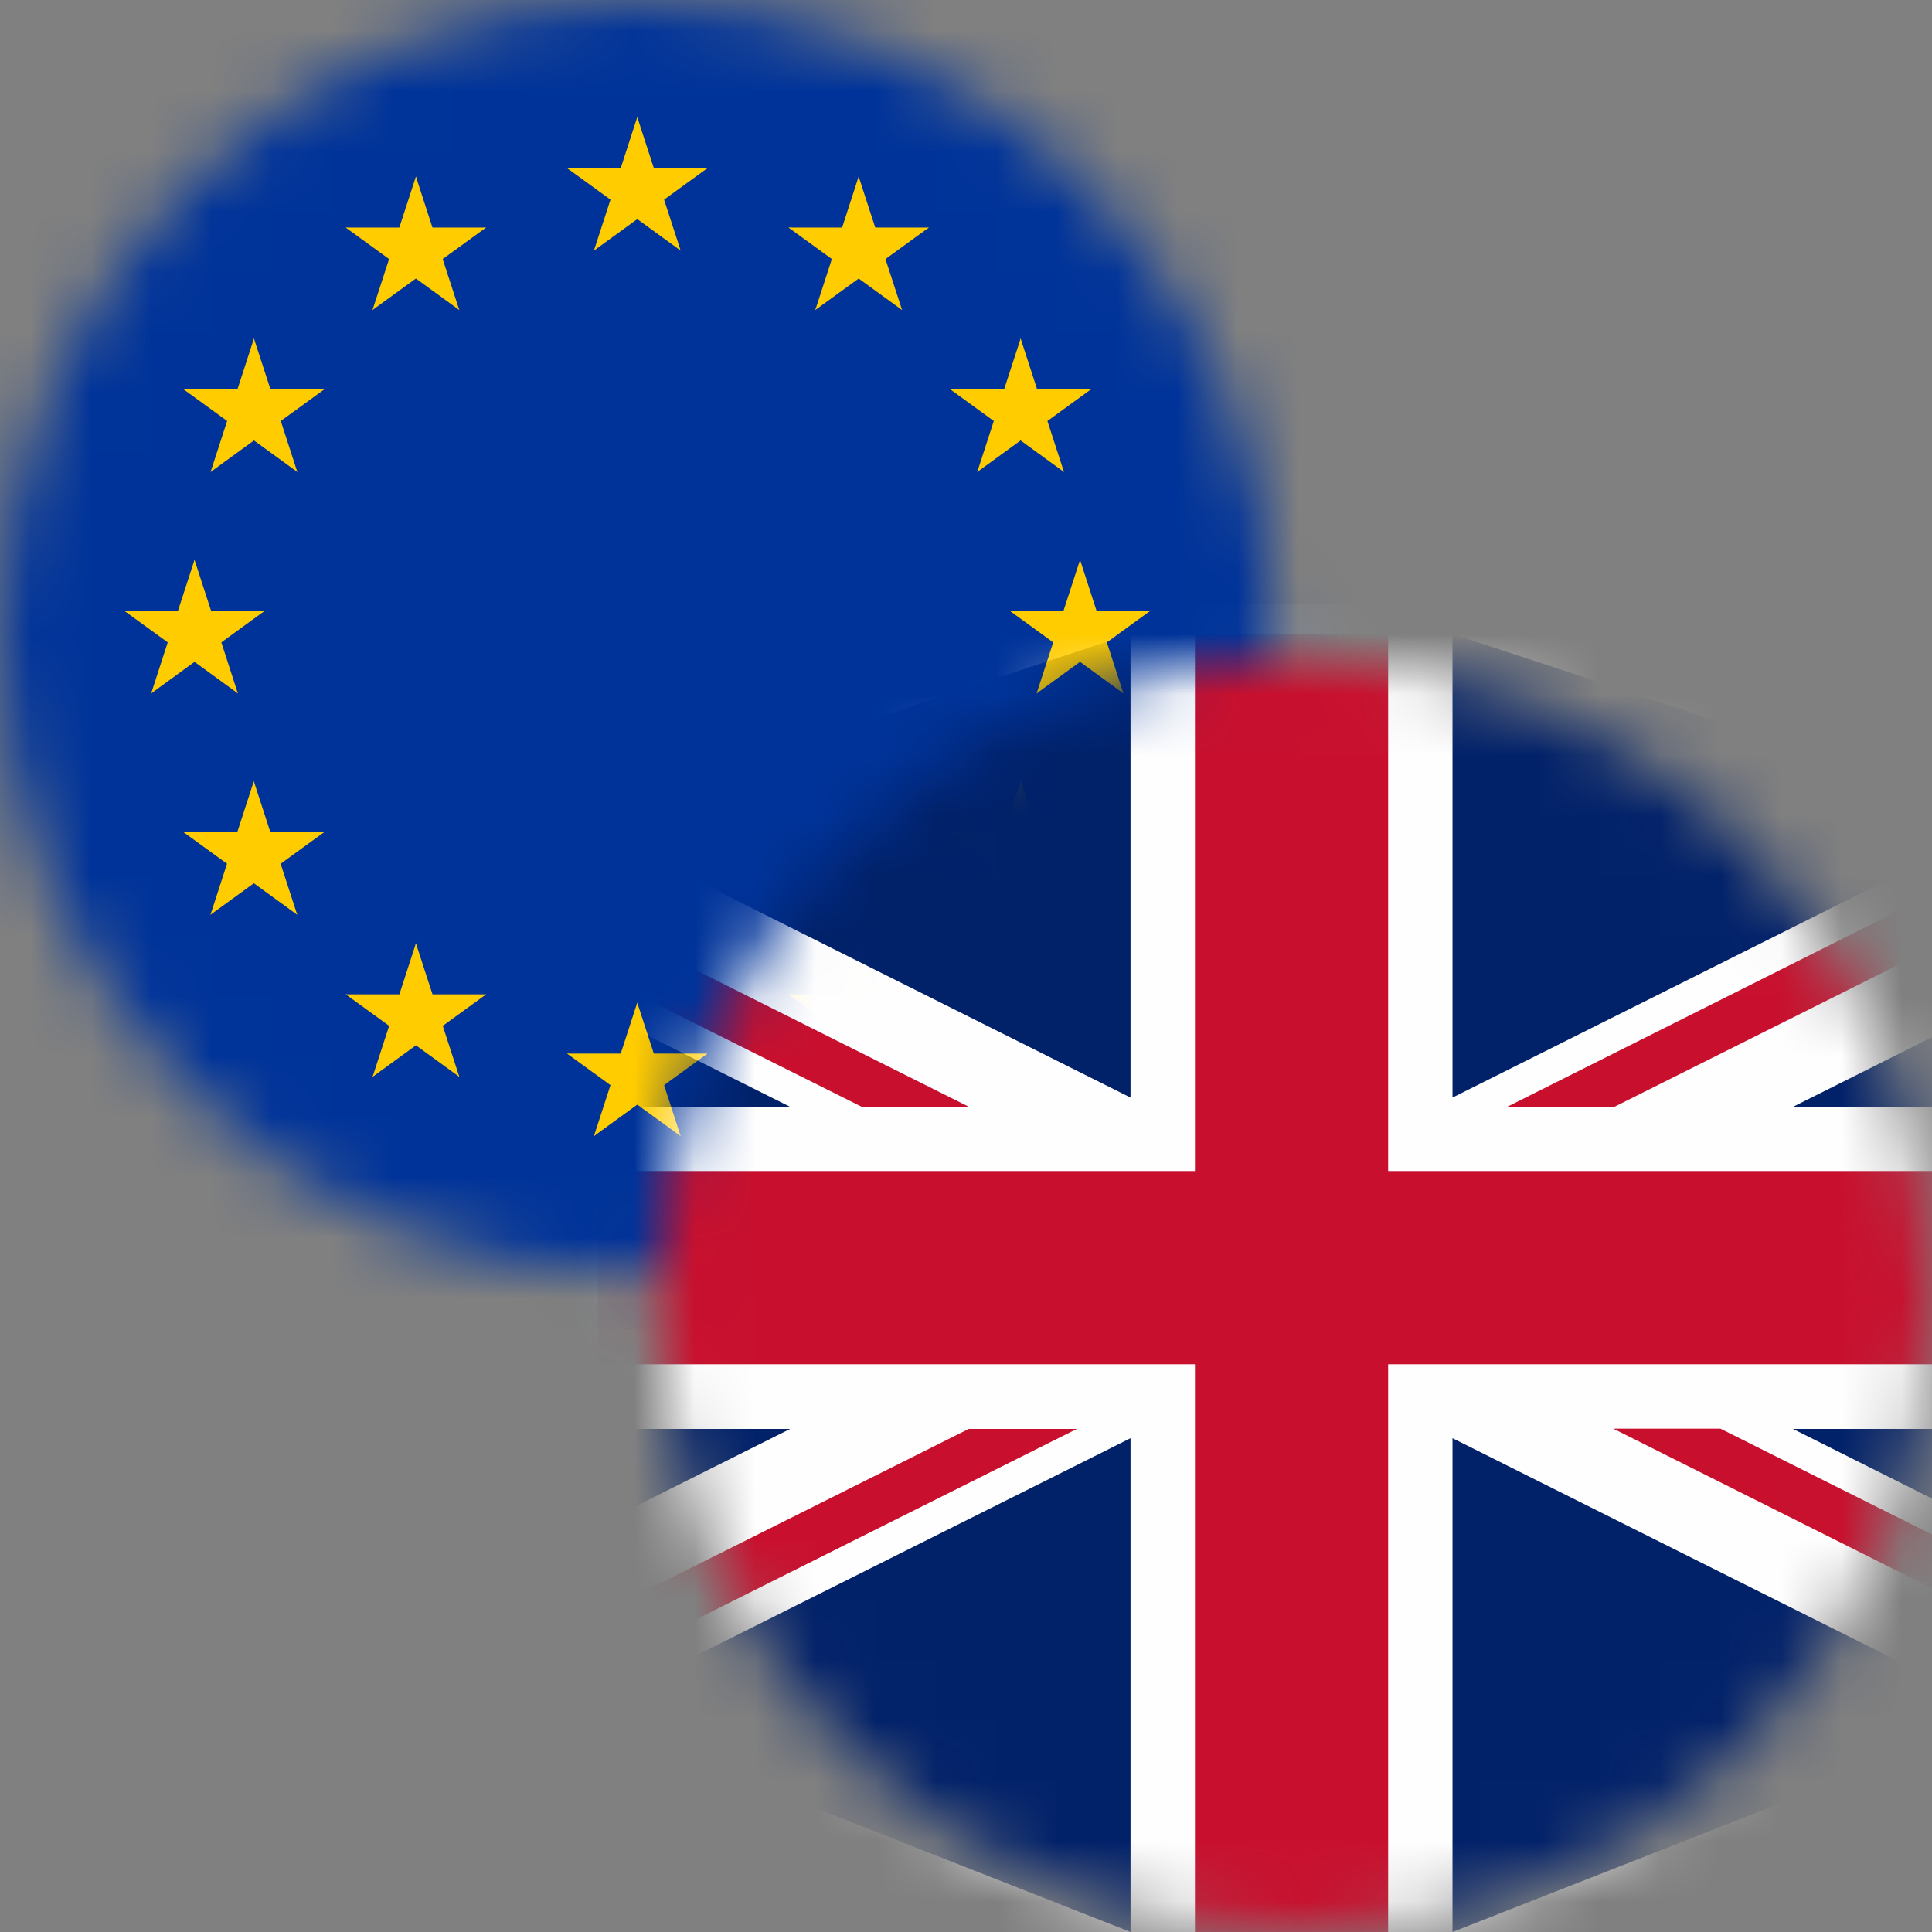 <svg xmlns="http://www.w3.org/2000/svg" width="32" height="32" viewBox="0 0 32 32" fill="none"><rect x="0" y="0" width="32" height="32" fill="#808080" stroke="none"/><mask id="mask0_10599_5871" style="mask-type:alpha" maskUnits="userSpaceOnUse" x="0" y="0" width="22" height="22"><circle cx="10.554" cy="10.554" r="10.554" fill="#D9D9D9"></circle></mask><g mask="url(#mask0_10599_5871)"><path d="M-6.128 -0.681H27.916V22.015H-6.128V-0.681Z" fill="#003399"></path><path d="M10.555 1.94L10.178 3.102L10.759 3.291L10.555 1.94Z" fill="#FFCC00"></path><path d="M10.555 1.94L10.933 3.102L10.352 3.291L10.555 1.94Z" fill="#FFCC00"></path><path d="M11.718 2.785H10.496V3.396L11.718 2.785Z" fill="#FFCC00"></path><path d="M11.718 2.785L10.729 3.503L10.37 3.009L11.718 2.785Z" fill="#FFCC00"></path><path d="M11.274 4.151L10.896 2.989L10.315 3.178L11.274 4.151Z" fill="#FFCC00"></path><path d="M11.274 4.151L10.285 3.433L10.644 2.938L11.274 4.151Z" fill="#FFCC00"></path><path d="M9.393 2.785H10.615V3.396L9.393 2.785Z" fill="#FFCC00"></path><path d="M9.393 2.785L10.382 3.503L10.741 3.009L9.393 2.785Z" fill="#FFCC00"></path><path d="M9.837 4.151L10.215 2.989L10.796 3.178L9.837 4.151Z" fill="#FFCC00"></path><path d="M9.837 4.151L10.826 3.433L10.467 2.938L9.837 4.151Z" fill="#FFCC00"></path><path d="M10.555 16.607L10.178 17.769L10.759 17.958L10.555 16.607Z" fill="#FFCC00"></path><path d="M10.555 16.607L10.933 17.769L10.352 17.958L10.555 16.607Z" fill="#FFCC00"></path><path d="M11.718 17.451H10.496V18.062L11.718 17.451Z" fill="#FFCC00"></path><path d="M11.718 17.451L10.729 18.17L10.37 17.675L11.718 17.451Z" fill="#FFCC00"></path><path d="M11.274 18.818L10.896 17.655L10.315 17.844L11.274 18.818Z" fill="#FFCC00"></path><path d="M11.274 18.818L10.285 18.099L10.644 17.605L11.274 18.818Z" fill="#FFCC00"></path><path d="M9.393 17.451H10.615V18.062L9.393 17.451Z" fill="#FFCC00"></path><path d="M9.393 17.451L10.382 18.17L10.741 17.675L9.393 17.451Z" fill="#FFCC00"></path><path d="M9.837 18.818L10.215 17.655L10.796 17.844L9.837 18.818Z" fill="#FFCC00"></path><path d="M9.837 18.818L10.826 18.099L10.467 17.605L9.837 18.818Z" fill="#FFCC00"></path><path d="M3.222 9.273L2.844 10.436L3.426 10.625L3.222 9.273Z" fill="#FFCC00"></path><path d="M3.222 9.273L3.6 10.436L3.019 10.625L3.222 9.273Z" fill="#FFCC00"></path><path d="M4.384 10.118H3.162V10.729L4.384 10.118Z" fill="#FFCC00"></path><path d="M4.384 10.118L3.396 10.836L3.036 10.342L4.384 10.118Z" fill="#FFCC00"></path><path d="M3.94 11.485L3.563 10.322L2.982 10.511L3.94 11.485Z" fill="#FFCC00"></path><path d="M3.94 11.485L2.952 10.766L3.311 10.272L3.94 11.485Z" fill="#FFCC00"></path><path d="M2.06 10.118H3.282V10.729L2.06 10.118Z" fill="#FFCC00"></path><path d="M2.06 10.118L3.048 10.836L3.408 10.342L2.06 10.118Z" fill="#FFCC00"></path><path d="M2.504 11.485L2.881 10.322L3.463 10.511L2.504 11.485Z" fill="#FFCC00"></path><path d="M2.504 11.485L3.492 10.766L3.133 10.272L2.504 11.485Z" fill="#FFCC00"></path><path d="M6.17 5.135L7.159 4.417L6.8 3.922L6.17 5.135Z" fill="#FFCC00"></path><path d="M6.17 5.135L6.548 3.973L7.129 4.162L6.17 5.135Z" fill="#FFCC00"></path><path d="M5.726 3.769L6.715 4.487L7.074 3.993L5.726 3.769Z" fill="#FFCC00"></path><path d="M5.726 3.769H6.948V4.38L5.726 3.769Z" fill="#FFCC00"></path><path d="M6.889 2.924L6.511 4.087L7.092 4.275L6.889 2.924Z" fill="#FFCC00"></path><path d="M6.889 2.924L7.266 4.087L6.685 4.275L6.889 2.924Z" fill="#FFCC00"></path><path d="M7.607 5.135L6.618 4.417L6.977 3.922L7.607 5.135Z" fill="#FFCC00"></path><path d="M7.607 5.135L7.229 3.973L6.648 4.162L7.607 5.135Z" fill="#FFCC00"></path><path d="M8.051 3.769L7.062 4.487L6.703 3.993L8.051 3.769Z" fill="#FFCC00"></path><path d="M8.051 3.769H6.829V4.38L8.051 3.769Z" fill="#FFCC00"></path><path d="M4.925 7.818L4.547 6.655L3.966 6.844L4.925 7.818Z" fill="#FFCC00"></path><path d="M4.925 7.818L3.936 7.099L4.295 6.605L4.925 7.818Z" fill="#FFCC00"></path><path d="M3.488 7.818L4.477 7.099L4.117 6.605L3.488 7.818Z" fill="#FFCC00"></path><path d="M3.488 7.818L3.865 6.655L4.447 6.844L3.488 7.818Z" fill="#FFCC00"></path><path d="M3.044 6.451L4.033 7.17L4.392 6.675L3.044 6.451Z" fill="#FFCC00"></path><path d="M3.044 6.451H4.266V7.062L3.044 6.451Z" fill="#FFCC00"></path><path d="M5.369 6.451L4.38 7.17L4.021 6.675L5.369 6.451Z" fill="#FFCC00"></path><path d="M5.369 6.451H4.146V7.062L5.369 6.451Z" fill="#FFCC00"></path><path d="M4.206 5.607L4.584 6.769L4.003 6.958L4.206 5.607Z" fill="#FFCC00"></path><path d="M4.206 5.607L3.829 6.769L4.41 6.958L4.206 5.607Z" fill="#FFCC00"></path><path d="M5.367 13.785H4.144V14.396L5.367 13.785Z" fill="#FFCC00"></path><path d="M5.367 13.785L4.378 14.503L4.019 14.009L5.367 13.785Z" fill="#FFCC00"></path><path d="M4.923 15.152L4.545 13.989L3.964 14.178L4.923 15.152Z" fill="#FFCC00"></path><path d="M4.923 15.152L3.934 14.433L4.293 13.939L4.923 15.152Z" fill="#FFCC00"></path><path d="M3.486 15.152L4.475 14.433L4.115 13.939L3.486 15.152Z" fill="#FFCC00"></path><path d="M3.486 15.152L3.863 13.989L4.445 14.178L3.486 15.152Z" fill="#FFCC00"></path><path d="M4.204 12.94L4.582 14.103L4.001 14.292L4.204 12.94Z" fill="#FFCC00"></path><path d="M4.204 12.94L3.826 14.103L4.408 14.292L4.204 12.94Z" fill="#FFCC00"></path><path d="M3.042 13.785H4.264V14.396L3.042 13.785Z" fill="#FFCC00"></path><path d="M3.042 13.785L4.031 14.503L4.39 14.009L3.042 13.785Z" fill="#FFCC00"></path><path d="M8.052 16.469H6.829V17.08L8.052 16.469Z" fill="#FFCC00"></path><path d="M8.052 16.469L7.063 17.188L6.704 16.693L8.052 16.469Z" fill="#FFCC00"></path><path d="M7.608 17.836L7.23 16.673L6.649 16.862L7.608 17.836Z" fill="#FFCC00"></path><path d="M7.608 17.836L6.619 17.117L6.978 16.623L7.608 17.836Z" fill="#FFCC00"></path><path d="M6.171 17.836L7.16 17.117L6.8 16.623L6.171 17.836Z" fill="#FFCC00"></path><path d="M6.171 17.836L6.549 16.673L7.13 16.862L6.171 17.836Z" fill="#FFCC00"></path><path d="M6.889 15.625L7.267 16.787L6.686 16.976L6.889 15.625Z" fill="#FFCC00"></path><path d="M6.889 15.625L6.512 16.787L7.093 16.976L6.889 15.625Z" fill="#FFCC00"></path><path d="M5.727 16.469H6.949V17.08L5.727 16.469Z" fill="#FFCC00"></path><path d="M5.727 16.469L6.716 17.188L7.075 16.693L5.727 16.469Z" fill="#FFCC00"></path><path d="M17.889 9.273L18.266 10.436L17.685 10.625L17.889 9.273Z" fill="#FFCC00"></path><path d="M17.889 9.273L17.511 10.436L18.092 10.625L17.889 9.273Z" fill="#FFCC00"></path><path d="M16.726 10.118H17.948V10.729L16.726 10.118Z" fill="#FFCC00"></path><path d="M16.726 10.118L17.715 10.836L18.074 10.342L16.726 10.118Z" fill="#FFCC00"></path><path d="M17.17 11.485L17.548 10.322L18.129 10.511L17.17 11.485Z" fill="#FFCC00"></path><path d="M17.17 11.485L18.159 10.766L17.8 10.272L17.17 11.485Z" fill="#FFCC00"></path><path d="M19.051 10.118H17.829V10.729L19.051 10.118Z" fill="#FFCC00"></path><path d="M19.051 10.118L18.062 10.836L17.703 10.342L19.051 10.118Z" fill="#FFCC00"></path><path d="M18.607 11.485L18.23 10.322L17.648 10.511L18.607 11.485Z" fill="#FFCC00"></path><path d="M18.607 11.485L17.618 10.766L17.978 10.272L18.607 11.485Z" fill="#FFCC00"></path><path d="M14.941 5.135L13.952 4.417L14.311 3.922L14.941 5.135Z" fill="#FFCC00"></path><path d="M14.941 5.135L14.563 3.973L13.982 4.162L14.941 5.135Z" fill="#FFCC00"></path><path d="M15.385 3.769L14.396 4.487L14.037 3.993L15.385 3.769Z" fill="#FFCC00"></path><path d="M15.385 3.769H14.162V4.38L15.385 3.769Z" fill="#FFCC00"></path><path d="M14.222 2.924L14.6 4.087L14.019 4.275L14.222 2.924Z" fill="#FFCC00"></path><path d="M14.222 2.924L13.845 4.087L14.426 4.275L14.222 2.924Z" fill="#FFCC00"></path><path d="M13.504 5.135L14.493 4.417L14.133 3.922L13.504 5.135Z" fill="#FFCC00"></path><path d="M13.504 5.135L13.881 3.973L14.463 4.162L13.504 5.135Z" fill="#FFCC00"></path><path d="M13.06 3.769L14.049 4.487L14.408 3.993L13.06 3.769Z" fill="#FFCC00"></path><path d="M13.06 3.769H14.282V4.38L13.06 3.769Z" fill="#FFCC00"></path><path d="M16.186 7.818L16.564 6.655L17.145 6.844L16.186 7.818Z" fill="#FFCC00"></path><path d="M16.186 7.818L17.175 7.099L16.816 6.605L16.186 7.818Z" fill="#FFCC00"></path><path d="M17.623 7.818L16.634 7.099L16.993 6.605L17.623 7.818Z" fill="#FFCC00"></path><path d="M17.623 7.818L17.245 6.655L16.664 6.844L17.623 7.818Z" fill="#FFCC00"></path><path d="M18.067 6.451L17.078 7.17L16.719 6.675L18.067 6.451Z" fill="#FFCC00"></path><path d="M18.067 6.451H16.845V7.062L18.067 6.451Z" fill="#FFCC00"></path><path d="M15.742 6.451L16.731 7.17L17.09 6.675L15.742 6.451Z" fill="#FFCC00"></path><path d="M15.742 6.451H16.964V7.062L15.742 6.451Z" fill="#FFCC00"></path><path d="M16.905 5.607L16.527 6.769L17.108 6.958L16.905 5.607Z" fill="#FFCC00"></path><path d="M16.905 5.607L17.282 6.769L16.701 6.958L16.905 5.607Z" fill="#FFCC00"></path><path d="M15.744 13.785H16.966V14.396L15.744 13.785Z" fill="#FFCC00"></path><path d="M15.744 13.785L16.733 14.503L17.092 14.009L15.744 13.785Z" fill="#FFCC00"></path><path d="M16.188 15.152L16.566 13.989L17.147 14.178L16.188 15.152Z" fill="#FFCC00"></path><path d="M16.188 15.152L17.177 14.433L16.818 13.939L16.188 15.152Z" fill="#FFCC00"></path><path d="M17.625 15.152L16.636 14.433L16.995 13.939L17.625 15.152Z" fill="#FFCC00"></path><path d="M17.625 15.152L17.247 13.989L16.666 14.178L17.625 15.152Z" fill="#FFCC00"></path><path d="M16.907 12.94L16.529 14.103L17.11 14.292L16.907 12.94Z" fill="#FFCC00"></path><path d="M16.907 12.94L17.284 14.103L16.703 14.292L16.907 12.94Z" fill="#FFCC00"></path><path d="M18.069 13.785H16.847V14.396L18.069 13.785Z" fill="#FFCC00"></path><path d="M18.069 13.785L17.08 14.503L16.721 14.009L18.069 13.785Z" fill="#FFCC00"></path><path d="M13.059 16.469H14.281V17.08L13.059 16.469Z" fill="#FFCC00"></path><path d="M13.059 16.469L14.048 17.188L14.407 16.693L13.059 16.469Z" fill="#FFCC00"></path><path d="M13.503 17.836L13.881 16.673L14.462 16.862L13.503 17.836Z" fill="#FFCC00"></path><path d="M13.503 17.836L14.492 17.117L14.133 16.623L13.503 17.836Z" fill="#FFCC00"></path><path d="M14.94 17.836L13.951 17.117L14.31 16.623L14.94 17.836Z" fill="#FFCC00"></path><path d="M14.94 17.836L14.562 16.673L13.981 16.862L14.94 17.836Z" fill="#FFCC00"></path><path d="M14.222 15.625L13.844 16.787L14.425 16.976L14.222 15.625Z" fill="#FFCC00"></path><path d="M14.222 15.625L14.599 16.787L14.018 16.976L14.222 15.625Z" fill="#FFCC00"></path><path d="M15.384 16.469H14.162V17.08L15.384 16.469Z" fill="#FFCC00"></path><path d="M15.384 16.469L14.395 17.188L14.036 16.693L15.384 16.469Z" fill="#FFCC00"></path></g><mask id="mask1_10599_5871" style="mask-type:alpha" maskUnits="userSpaceOnUse" x="10" y="10" width="23" height="23"><circle cx="21.447" cy="21.448" r="10.554" fill="#D9D9D9"></circle></mask><g mask="url(#mask1_10599_5871)"><path d="M6.844 32H35.181C36.092 31.948 36.825 31.186 36.825 30.264V11.736C36.825 10.785 36.052 10.006 35.1 10H6.924C5.973 10.006 5.2 10.785 5.2 11.736V30.258C5.2 31.186 5.933 31.948 6.844 32Z" fill="#FEFEFE"></path><path d="M19.792 22.596V32.78H22.992V22.596H32.9V19.396H22.992V10.5L19.792 10.5V19.396H9.9V22.596H19.792Z" fill="#C8102E"></path><path d="M24.058 18.179L24.058 10.5L31.654 13C32.179 13.008 32.629 13.338 32.812 13.8L24.058 18.179Z" fill="#012169"></path><path d="M24.058 23.821L24.058 32L31.704 29C32.208 28.971 32.633 28.646 32.812 28.2L24.058 23.821Z" fill="#012169"></path><path d="M18.725 23.821V32L11.096 29C10.592 28.971 10.162 28.646 9.987 28.192L18.725 23.821Z" fill="#012169"></path><path d="M18.725 18.179V10.5L11.146 13C10.621 13.008 10.167 13.342 9.987 13.808L18.725 18.179Z" fill="#012169"></path><path d="M9.9 18.333H13.088L9.9 16.738V18.333Z" fill="#012169"></path><path d="M32.9 18.333H29.696L32.9 16.729V18.333Z" fill="#012169"></path><path d="M32.9 23.667H29.696L32.9 25.271V23.667Z" fill="#012169"></path><path d="M9.9 23.667H13.088L9.9 25.262V23.667Z" fill="#012169"></path><path d="M32.9 14.354L24.962 18.333H26.738L32.9 15.25V14.354Z" fill="#C8102E"></path><path d="M17.821 23.667H16.046L9.9 26.742V27.637L17.837 23.667H17.821Z" fill="#C8102E"></path><path d="M14.283 18.337H16.058L9.9 15.254V16.146L14.283 18.337Z" fill="#C8102E"></path><path d="M28.496 23.663H26.721L32.9 26.758V25.867L28.496 23.663Z" fill="#C8102E"></path></g></svg>